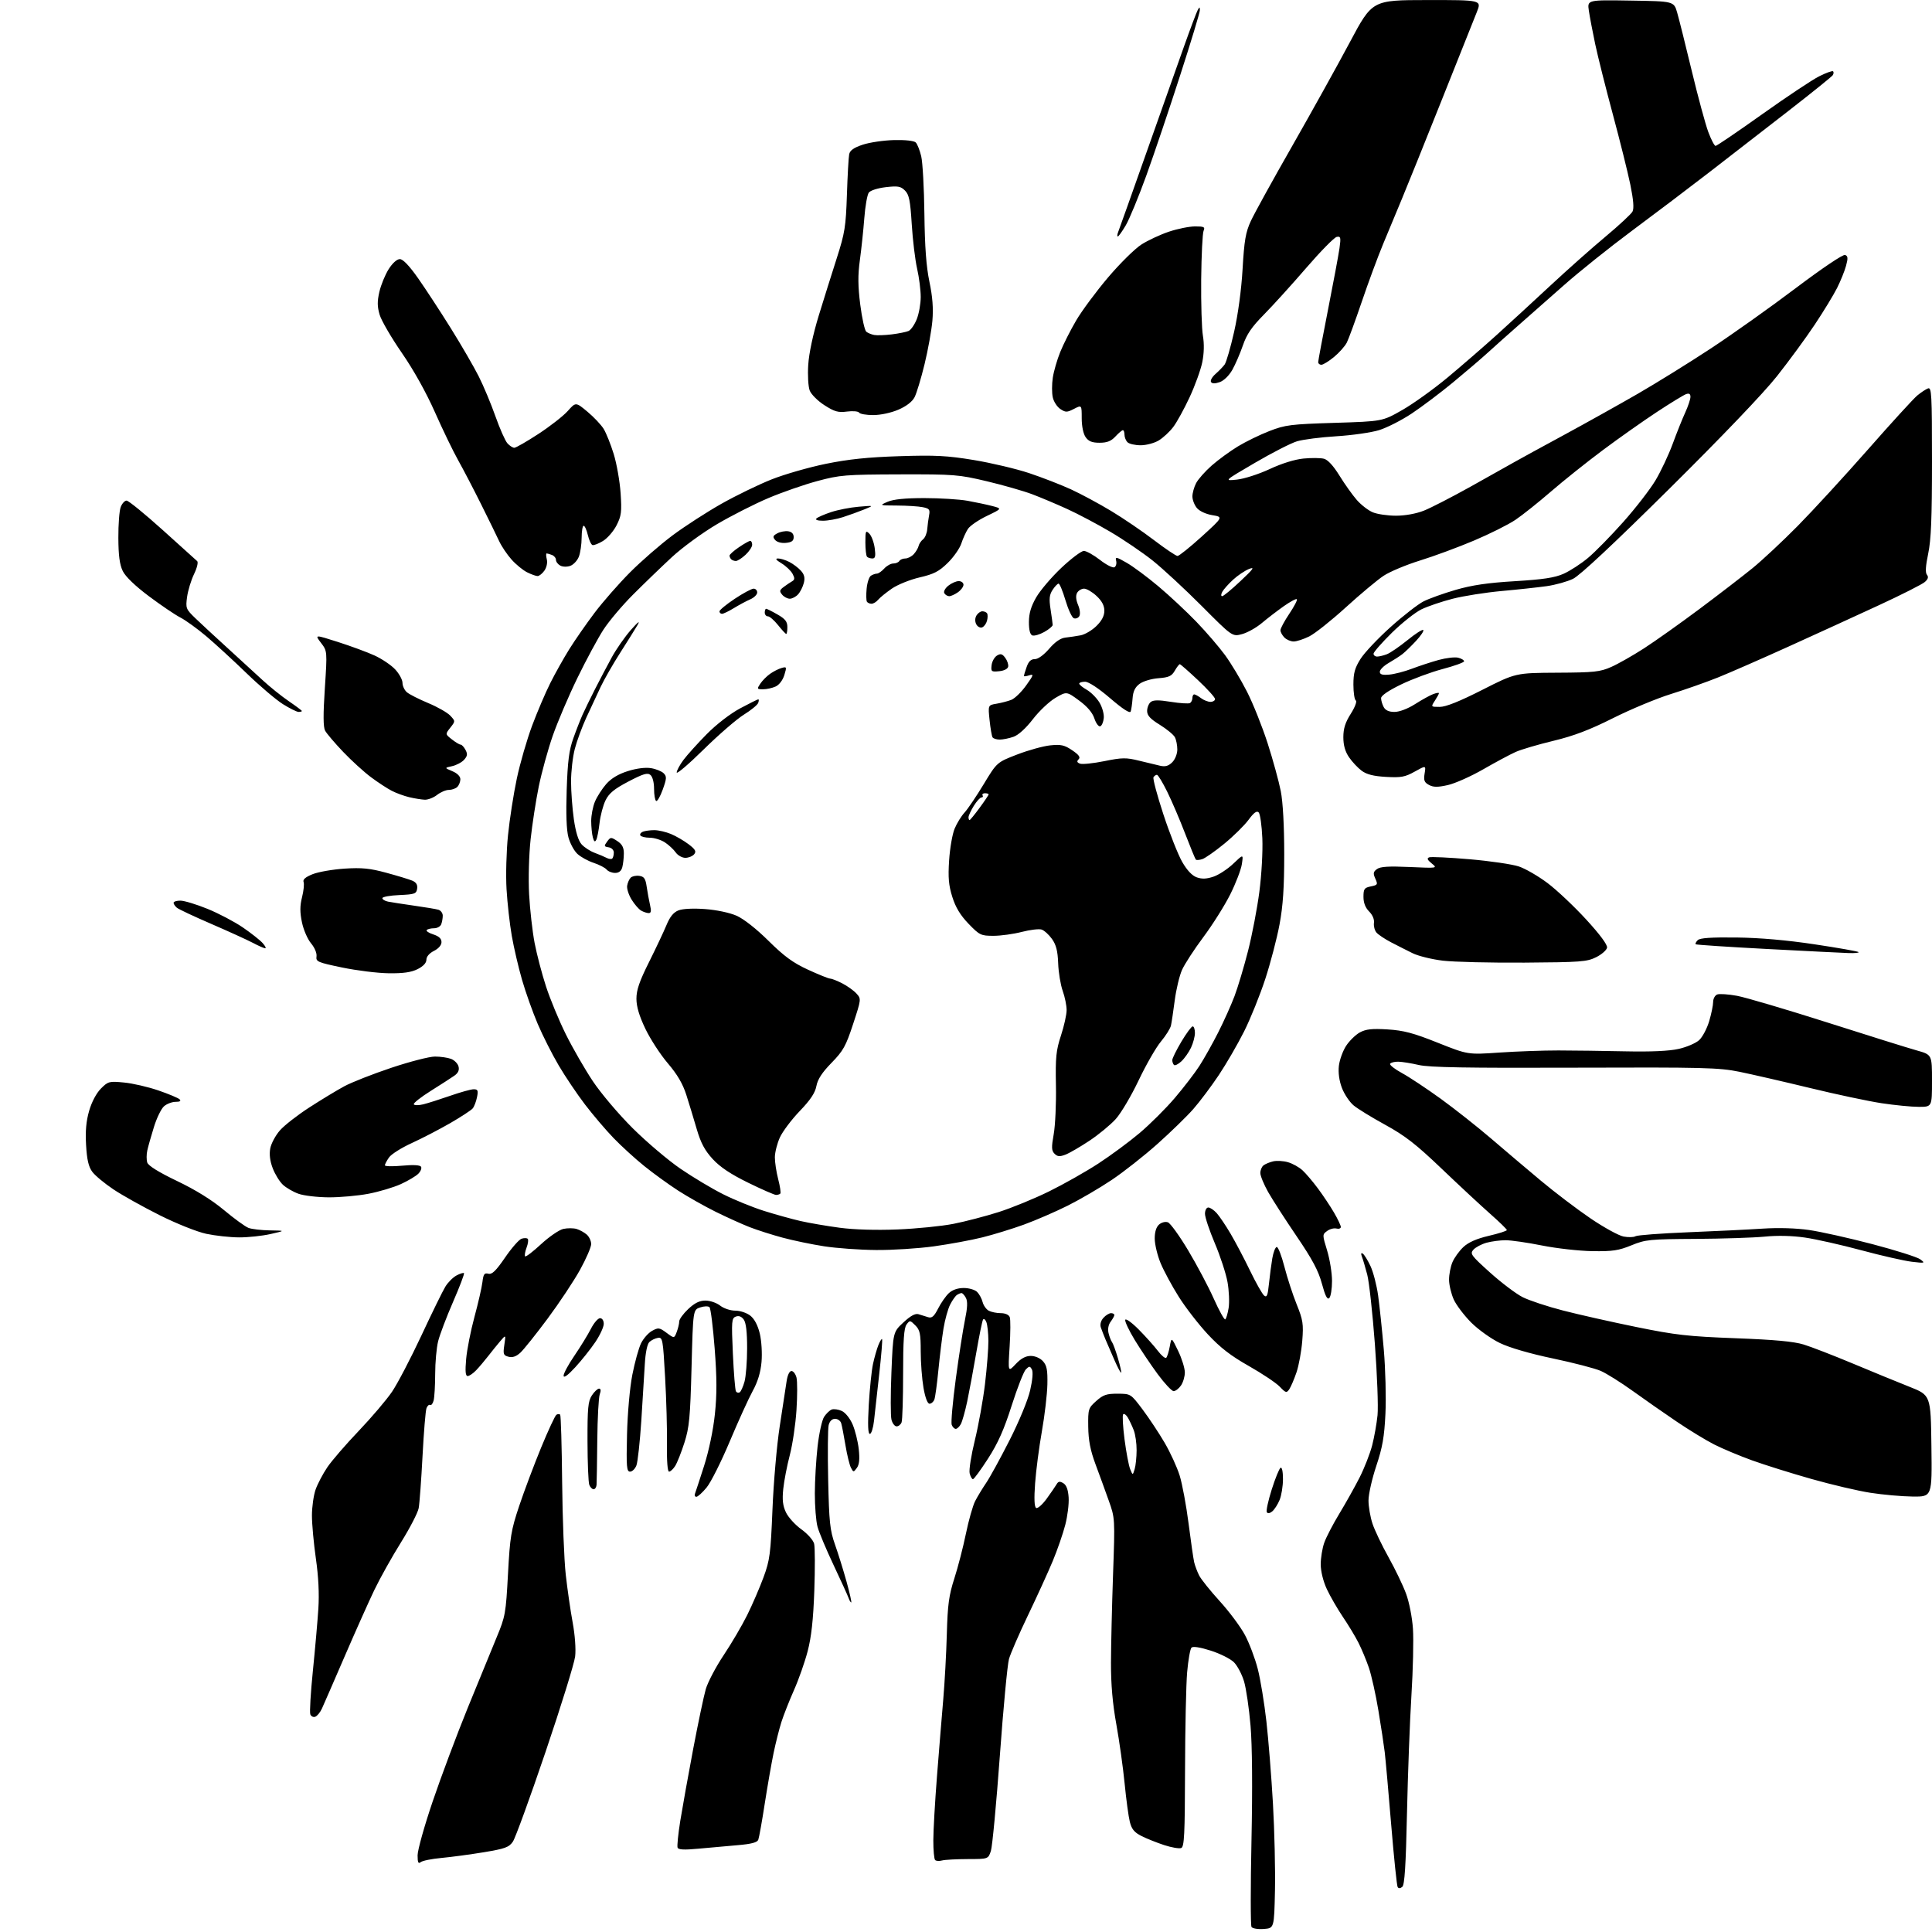 <?xml version="1.0" encoding="UTF-8" standalone="no"?>
<svg 
  version="1.1" 
  xmlns="http://www.w3.org/2000/svg" 
  xmlns:xlink="http://www.w3.org/1999/xlink" 
  xmlns:svg="http://www.w3.org/2000/svg"
  xmlns:rdf="http://www.w3.org/1999/02/22-rdf-syntax-ns#"
  xmlns:cc="http://creativecommons.org/ns#"
  xmlns:dc="http://purl.org/dc/elements/1.1/"
  viewBox="0 0 768 768"
  width="768"
  height="768"
>
<style>svg {background-color: white; }</style>"
<path stroke="none" fill="black" fill-rule="evenodd" d="M502.34,766.80C500.01,766.97 497.88,766.61 497.49,765.98C497.10,765.36 497.10,749.92 497.48,731.67C497.92,710.69 497.78,693.91 497.11,686.00C496.53,679.12 495.37,671.20 494.53,668.39C493.69,665.58 491.89,662.16 490.52,660.79C489.15,659.42 485.01,657.34 481.31,656.16C477.05,654.80 474.24,654.36 473.63,654.97C473.11,655.49 472.34,659.87 471.91,664.71C471.49,669.54 471.11,687.13 471.07,703.78C471.01,729.39 470.77,734.15 469.54,734.62C468.73,734.93 465.70,734.41 462.79,733.46C459.88,732.50 455.83,730.89 453.79,729.86C450.93,728.43 449.86,727.13 449.13,724.25C448.61,722.19 447.68,715.33 447.06,709.00C446.44,702.67 444.96,692.10 443.77,685.50C442.27,677.21 441.61,669.63 441.63,661.00C441.65,654.12 442.02,638.38 442.45,626.00C443.24,603.59 443.23,603.47 440.74,596.50C439.37,592.65 437.00,586.12 435.46,582.00C433.42,576.49 432.66,572.56 432.59,567.17C432.50,560.11 432.62,559.74 435.77,556.92C438.51,554.47 439.87,554.00 444.27,554.02C449.50,554.05 449.50,554.05 454.18,560.27C456.75,563.70 460.70,569.65 462.95,573.50C465.21,577.35 467.90,583.23 468.94,586.57C469.97,589.90 471.56,598.45 472.47,605.57C473.38,612.68 474.38,619.62 474.70,621.00C475.02,622.38 475.91,624.75 476.68,626.27C477.44,627.79 481.15,632.41 484.91,636.54C488.66,640.66 493.16,646.70 494.89,649.95C496.63,653.21 498.92,659.27 499.98,663.43C501.05,667.59 502.59,676.96 503.41,684.25C504.23,691.54 505.41,706.27 506.02,717.00C506.63,727.73 506.99,743.25 506.82,751.50C506.50,766.50 506.50,766.50 502.34,766.80zM557.43,750.05C556.65,750.70 555.96,750.74 555.59,750.14C555.26,749.62 554.11,738.46 553.02,725.35C551.94,712.23 550.78,699.25 550.45,696.50C550.12,693.75 548.99,686.29 547.93,679.92C546.88,673.56 545.16,665.89 544.13,662.88C543.09,659.87 541.23,655.40 539.98,652.95C538.74,650.50 535.95,645.89 533.79,642.71C531.64,639.52 528.78,634.57 527.44,631.71C525.99,628.58 525.02,624.65 525.01,621.88C525.00,619.33 525.63,615.46 526.41,613.26C527.18,611.06 529.90,605.84 532.44,601.65C534.98,597.47 538.60,590.99 540.49,587.27C542.37,583.55 544.60,577.84 545.45,574.58C546.29,571.32 547.25,565.92 547.59,562.58C547.92,559.24 547.45,546.46 546.53,534.20C545.61,521.93 544.25,509.55 543.50,506.70C542.75,503.84 541.81,500.64 541.40,499.59C540.92,498.34 541.03,497.90 541.71,498.32C542.29,498.68 543.67,500.90 544.78,503.26C545.89,505.61 547.26,510.90 547.83,515.02C548.40,519.13 549.41,528.80 550.08,536.50C550.74,544.20 551.04,555.67 550.73,562.00C550.29,571.19 549.56,575.36 547.09,582.75C545.39,587.84 544.00,594.01 544.00,596.47C544.00,598.92 544.72,603.08 545.60,605.72C546.48,608.35 549.34,614.33 551.95,619.00C554.56,623.67 557.70,630.18 558.91,633.46C560.17,636.83 561.36,642.91 561.67,647.46C561.97,651.88 561.70,663.83 561.06,674.00C560.43,684.17 559.64,705.22 559.30,720.76C558.85,741.58 558.36,749.29 557.43,750.05zM167.25,740.22C166.29,741.01 166.00,740.38 166.00,737.51C166.00,735.45 168.70,725.80 172.01,716.06C175.31,706.33 181.57,689.62 185.92,678.93C190.28,668.24 195.46,655.60 197.44,650.83C200.87,642.59 201.09,641.35 201.93,625.74C202.73,610.85 203.15,608.31 206.39,598.62C208.36,592.74 212.28,582.31 215.10,575.45C217.92,568.59 220.66,562.71 221.18,562.39C221.70,562.06 222.37,562.04 222.67,562.34C222.96,562.63 223.32,574.71 223.46,589.19C223.60,603.66 224.25,620.23 224.90,626.00C225.55,631.77 226.78,640.33 227.65,645.00C228.56,649.92 228.97,655.59 228.63,658.45C228.31,661.18 223.01,678.28 216.85,696.45C210.69,714.63 204.85,730.67 203.87,732.09C202.33,734.33 200.77,734.90 192.30,736.30C186.91,737.19 179.35,738.20 175.50,738.56C171.65,738.91 167.94,739.66 167.25,740.22zM374.47,739.57C373.36,739.87 372.12,739.79 371.72,739.39C371.33,738.99 371.00,735.48 371.01,731.58C371.01,727.69 371.67,716.17 372.47,706.00C373.27,695.83 374.39,682.10 374.96,675.50C375.53,668.90 376.17,657.20 376.38,649.50C376.70,637.86 377.21,634.14 379.37,627.44C380.80,623.01 382.87,615.01 383.96,609.68C385.06,604.35 386.71,598.52 387.62,596.74C388.53,594.96 390.51,591.70 392.00,589.50C393.50,587.30 397.69,579.65 401.32,572.50C405.09,565.08 408.60,556.59 409.49,552.71C410.45,548.57 410.72,545.32 410.19,544.38C409.41,542.98 409.17,542.98 407.78,544.36C406.94,545.21 404.41,551.67 402.16,558.72C399.13,568.25 396.72,573.67 392.79,579.77C389.88,584.29 387.17,587.99 386.77,588.00C386.37,588.00 385.77,586.95 385.45,585.66C385.13,584.38 386.06,578.46 387.52,572.51C388.98,566.56 390.80,556.47 391.56,550.09C392.32,543.72 392.92,536.02 392.90,533.00C392.88,529.98 392.52,526.63 392.10,525.57C391.69,524.50 391.09,524.05 390.77,524.57C390.45,525.08 389.24,531.03 388.07,537.79C386.91,544.55 385.29,553.25 384.48,557.11C383.66,560.97 382.53,565.00 381.96,566.07C381.40,567.13 380.48,568.00 379.93,568.00C379.39,568.00 378.66,567.28 378.32,566.39C377.98,565.51 378.71,557.29 379.94,548.14C381.17,538.99 382.81,528.43 383.59,524.68C384.59,519.83 384.70,517.31 383.96,515.93C383.40,514.87 382.61,514.01 382.21,514.02C381.82,514.02 381.00,514.36 380.39,514.77C379.78,515.17 378.57,516.89 377.70,518.59C376.83,520.29 375.64,524.56 375.06,528.09C374.48,531.62 373.57,539.04 373.03,544.60C372.49,550.15 371.77,555.44 371.42,556.35C371.07,557.26 370.21,558.00 369.50,558.00C368.69,558.00 367.79,555.60 367.10,551.67C366.50,548.19 366.00,541.66 366.00,537.17C366.00,530.14 365.70,528.70 363.85,526.85C361.77,524.77 361.65,524.76 360.35,526.54C359.34,527.92 359.00,532.82 359.00,546.11C359.00,555.86 358.73,564.55 358.39,565.42C358.06,566.29 357.17,567.00 356.41,567.00C355.66,567.00 354.74,565.80 354.37,564.34C354.00,562.87 353.99,554.43 354.35,545.59C355.01,529.50 355.01,529.50 359.14,525.67C361.98,523.03 363.85,522.02 365.13,522.42C366.16,522.74 367.87,523.27 368.93,523.60C370.44,524.07 371.30,523.32 372.93,520.14C374.07,517.90 375.99,515.16 377.19,514.04C378.58,512.74 380.74,512.00 383.12,512.00C385.18,512.00 387.56,512.70 388.43,513.57C389.29,514.43 390.27,516.25 390.61,517.60C390.95,518.95 392.05,520.49 393.05,521.03C394.05,521.56 396.20,522.00 397.83,522.00C399.60,522.00 401.03,522.63 401.39,523.58C401.73,524.45 401.70,529.74 401.34,535.33C400.69,545.50 400.69,545.50 403.75,542.25C405.85,540.01 407.72,539.00 409.75,539.00C411.47,539.00 413.48,539.87 414.60,541.11C416.13,542.81 416.47,544.59 416.35,550.36C416.26,554.29 415.28,562.67 414.16,569.00C413.04,575.33 411.83,584.61 411.47,589.63C411.03,595.69 411.16,598.98 411.87,599.42C412.45,599.78 414.33,598.15 416.05,595.79C417.76,593.43 419.55,590.83 420.03,590.00C420.70,588.84 421.30,588.75 422.70,589.60C423.92,590.35 424.60,592.18 424.80,595.26C424.97,597.77 424.37,602.67 423.46,606.16C422.56,609.65 420.33,616.10 418.50,620.50C416.67,624.90 412.25,634.58 408.69,642.00C405.12,649.42 401.70,657.30 401.08,659.50C400.46,661.70 398.83,679.02 397.45,698.00C396.07,716.98 394.47,733.96 393.90,735.75C392.84,739.00 392.84,739.00 384.67,739.01C380.18,739.02 375.59,739.27 374.47,739.57zM277.65,734.88C271.97,735.42 269.67,735.31 269.35,734.46C269.10,733.82 269.59,729.00 270.43,723.75C271.28,718.51 273.57,705.73 275.53,695.36C277.50,684.99 279.76,674.23 280.56,671.45C281.37,668.68 284.57,662.60 287.67,657.95C290.78,653.30 294.99,646.12 297.03,642.00C299.07,637.88 301.99,631.12 303.51,627.00C306.02,620.19 306.34,617.71 307.07,600.00C307.50,589.27 308.80,574.42 309.95,567.00C311.10,559.58 312.32,551.59 312.66,549.25C313.03,546.66 313.80,545.00 314.62,545.00C315.36,545.00 316.26,546.18 316.62,547.62C316.98,549.07 316.98,554.88 316.61,560.53C316.25,566.19 315.05,574.24 313.96,578.42C312.86,582.60 311.69,588.64 311.36,591.84C310.90,596.21 311.17,598.55 312.43,601.20C313.35,603.14 316.10,606.17 318.55,607.93C321.02,609.70 323.28,612.25 323.63,613.67C323.98,615.08 324.01,623.49 323.70,632.36C323.29,643.89 322.53,650.75 321.06,656.37C319.93,660.70 317.48,667.68 315.61,671.87C313.75,676.07 311.51,681.75 310.63,684.50C309.76,687.25 308.36,692.79 307.52,696.81C306.69,700.83 305.10,709.90 304.00,716.97C302.91,724.04 301.75,730.50 301.43,731.33C301.01,732.41 298.67,733.03 293.17,733.49C288.95,733.84 281.97,734.47 277.65,734.88zM125.33,682.43C124.56,682.72 123.67,682.29 123.35,681.47C123.03,680.64 123.49,672.89 124.37,664.23C125.25,655.58 126.23,644.45 126.55,639.50C126.94,633.59 126.60,626.75 125.57,619.58C124.71,613.57 124.00,605.86 124.00,602.45C124.00,599.04 124.66,594.39 125.46,592.11C126.26,589.84 128.37,585.85 130.13,583.24C131.90,580.63 137.52,574.13 142.61,568.80C147.70,563.46 153.65,556.46 155.84,553.24C158.02,550.02 163.26,539.99 167.49,530.95C171.71,521.90 176.01,513.12 177.05,511.44C178.08,509.75 180.07,507.76 181.46,507.02C182.86,506.27 184.20,505.86 184.44,506.10C184.68,506.35 182.73,511.48 180.10,517.52C177.47,523.56 174.80,530.61 174.16,533.19C173.52,535.77 172.99,541.62 172.99,546.19C172.98,550.76 172.70,555.51 172.37,556.74C172.04,557.97 171.42,558.76 170.99,558.49C170.56,558.23 169.91,558.80 169.54,559.76C169.16,560.72 168.46,569.30 167.96,578.84C167.46,588.38 166.78,597.68 166.43,599.52C166.09,601.35 162.90,607.50 159.36,613.18C155.81,618.85 151.08,627.33 148.83,632.00C146.59,636.67 141.25,648.60 136.98,658.50C132.70,668.40 128.65,677.71 127.97,679.19C127.29,680.68 126.10,682.13 125.33,682.43zM338.37,637.00C338.13,637.00 337.67,636.21 337.33,635.25C337.00,634.29 334.33,628.42 331.39,622.20C328.45,615.99 325.56,609.09 324.97,606.88C324.37,604.67 323.90,598.70 323.91,593.63C323.92,588.56 324.42,580.16 325.00,574.97C325.59,569.79 326.76,564.49 327.59,563.22C328.43,561.94 329.79,560.63 330.62,560.31C331.45,560.00 333.25,560.25 334.62,560.87C336.06,561.53 337.89,563.82 338.94,566.26C339.94,568.59 341.03,573.01 341.37,576.08C341.80,580.01 341.58,582.20 340.62,583.51C339.30,585.31 339.23,585.30 338.26,583.43C337.70,582.37 336.72,578.35 336.08,574.50C335.44,570.65 334.68,566.71 334.39,565.75C334.10,564.79 333.00,564.00 331.95,564.00C330.75,564.00 329.81,564.92 329.41,566.49C329.07,567.86 328.98,577.65 329.21,588.24C329.58,605.10 329.92,608.31 331.93,614.00C333.20,617.58 335.26,624.21 336.52,628.75C337.78,633.29 338.61,637.00 338.37,637.00zM505.74,600.80C504.79,601.59 503.94,601.72 503.58,601.13C503.25,600.60 504.12,596.54 505.52,592.12C506.92,587.70 508.50,583.81 509.03,583.48C509.61,583.12 510.00,584.94 510.00,587.97C510.00,590.77 509.39,594.51 508.65,596.28C507.92,598.05 506.61,600.08 505.74,600.80zM276.82,595.00C276.25,595.00 276.00,594.44 276.27,593.75C276.53,593.06 278.17,588.07 279.90,582.66C281.78,576.77 283.50,568.56 284.17,562.21C285.01,554.24 284.99,547.74 284.09,536.05C283.44,527.50 282.51,520.11 282.04,519.64C281.55,519.15 279.93,519.19 278.34,519.72C275.50,520.66 275.50,520.66 274.90,543.58C274.38,563.50 274.00,567.42 272.06,573.50C270.83,577.35 269.18,581.51 268.39,582.75C267.60,583.99 266.51,585.00 265.96,585.00C265.36,585.00 265.03,580.80 265.13,574.25C265.22,568.34 264.89,556.30 264.39,547.50C263.54,532.30 263.40,531.52 261.50,531.83C260.40,532.01 258.88,532.76 258.12,533.49C257.29,534.30 256.58,537.73 256.33,542.16C256.11,546.20 255.48,556.37 254.93,564.77C254.38,573.17 253.51,581.16 252.99,582.52C252.47,583.88 251.34,585.00 250.47,585.00C249.10,585.00 248.94,583.16 249.25,570.25C249.46,561.77 250.35,551.67 251.36,546.50C252.33,541.55 253.88,535.93 254.81,534.01C255.74,532.10 257.71,529.86 259.20,529.04C261.69,527.66 262.13,527.72 264.96,529.81C268.02,532.08 268.02,532.08 269.01,529.47C269.55,528.04 270.00,526.16 270.00,525.30C270.00,524.44 271.61,522.22 273.57,520.37C276.14,517.95 278.07,517.00 280.44,517.00C282.25,517.00 284.87,517.90 286.27,519.00C287.70,520.12 290.33,521.00 292.27,521.00C294.21,521.00 296.84,521.88 298.26,522.99C299.90,524.28 301.23,526.81 302.03,530.11C302.71,532.97 303.02,537.94 302.72,541.37C302.36,545.54 301.23,549.26 299.18,553.00C297.53,556.02 293.42,565.05 290.06,573.06C286.69,581.07 282.57,589.28 280.89,591.31C279.22,593.34 277.39,595.00 276.82,595.00zM760.27,594.90C756.00,594.85 748.47,594.18 743.53,593.41C738.60,592.65 728.03,590.17 720.04,587.90C712.05,585.64 701.43,582.31 696.45,580.51C691.48,578.71 684.72,575.88 681.45,574.22C678.18,572.56 671.45,568.46 666.50,565.11C661.55,561.76 653.67,556.27 649.00,552.90C644.33,549.54 638.61,545.96 636.31,544.95C634.00,543.94 625.45,541.72 617.31,540.01C608.17,538.09 600.09,535.74 596.22,533.87C592.77,532.21 587.65,528.55 584.84,525.75C582.04,522.94 578.91,518.82 577.89,516.58C576.88,514.33 576.03,510.80 576.02,508.72C576.01,506.64 576.62,503.49 577.38,501.72C578.13,499.95 580.08,497.25 581.71,495.72C583.73,493.83 586.94,492.41 591.83,491.26C595.77,490.34 599.00,489.31 599.00,488.97C599.00,488.63 595.98,485.69 592.28,482.43C588.59,479.17 579.91,471.10 573.00,464.50C562.90,454.85 558.54,451.46 550.70,447.16C545.34,444.23 539.64,440.73 538.05,439.39C536.45,438.04 534.38,434.94 533.44,432.48C532.36,429.66 531.92,426.44 532.22,423.72C532.49,421.35 533.79,417.76 535.10,415.74C536.42,413.72 538.89,411.31 540.58,410.39C543.00,409.09 545.39,408.83 551.58,409.21C557.98,409.61 561.80,410.62 571.50,414.49C583.50,419.27 583.50,419.27 596.00,418.41C602.88,417.94 613.45,417.56 619.50,417.57C625.55,417.58 637.48,417.74 646.00,417.92C656.23,418.14 663.47,417.82 667.28,416.96C670.46,416.25 674.14,414.67 675.46,413.45C676.78,412.23 678.56,408.85 679.43,405.93C680.29,403.02 681.00,399.58 681.00,398.29C681.00,396.99 681.73,395.66 682.62,395.32C683.50,394.98 687.05,395.22 690.50,395.85C693.94,396.49 710.06,401.25 726.32,406.43C742.57,411.62 758.60,416.63 761.94,417.56C768.00,419.26 768.00,419.26 768.00,429.63C768.00,440.00 768.00,440.00 762.75,439.99C759.86,439.99 753.23,439.34 748.00,438.55C742.77,437.76 729.95,435.04 719.50,432.50C709.05,429.97 696.45,427.07 691.50,426.06C683.32,424.39 677.36,424.24 626.00,424.42C583.08,424.58 568.18,424.32 564.00,423.35C560.98,422.65 557.29,422.06 555.81,422.04C554.33,422.02 552.88,422.39 552.59,422.86C552.30,423.33 554.41,424.99 557.28,426.55C560.15,428.11 567.11,432.72 572.75,436.80C578.38,440.89 587.38,447.99 592.75,452.60C598.11,457.20 607.00,464.74 612.50,469.33C618.00,473.93 626.86,480.66 632.20,484.29C637.53,487.92 643.47,491.18 645.38,491.54C647.30,491.90 649.44,491.85 650.13,491.42C650.83,490.99 660.19,490.29 670.95,489.85C681.70,489.42 695.07,488.77 700.65,488.40C706.94,487.99 713.98,488.20 719.15,488.95C723.74,489.61 735.07,492.14 744.32,494.57C753.57,497.00 762.12,499.71 763.32,500.59C765.39,502.13 765.23,502.18 760.00,501.57C756.98,501.21 747.98,499.17 740.00,497.02C732.02,494.87 721.90,492.59 717.50,491.95C712.42,491.21 706.58,491.07 701.50,491.58C697.10,492.01 684.73,492.41 674.00,492.48C655.72,492.58 654.12,492.74 648.50,495.04C643.44,497.11 641.01,497.48 633.00,497.35C627.77,497.27 618.77,496.26 613.00,495.11C607.23,493.95 600.70,493.01 598.50,493.01C596.30,493.01 592.88,493.46 590.90,494.01C588.92,494.56 586.59,495.80 585.72,496.76C584.26,498.38 584.72,499.02 592.32,505.86C596.82,509.91 602.64,514.30 605.25,515.63C607.87,516.95 615.10,519.35 621.32,520.95C627.54,522.56 640.66,525.51 650.48,527.51C666.12,530.70 671.01,531.25 689.92,531.97C705.37,532.55 713.06,533.26 717.00,534.47C720.02,535.40 728.80,538.80 736.50,542.02C744.20,545.25 754.33,549.40 759.00,551.25C767.50,554.61 767.50,554.61 767.77,574.81C768.04,595.00 768.04,595.00 760.27,594.90zM235.97,592.00C235.40,592.00 234.63,591.21 234.25,590.25C233.88,589.29 233.56,581.51 233.54,572.96C233.51,559.74 233.76,557.02 235.27,554.71C236.25,553.22 237.54,552.00 238.14,552.00C238.85,552.00 238.95,552.79 238.41,554.25C237.96,555.49 237.52,563.70 237.43,572.50C237.35,581.30 237.21,589.29 237.14,590.25C237.06,591.21 236.54,592.00 235.97,592.00zM451.04,584.00C451.46,582.62 451.81,579.25 451.82,576.50C451.84,573.75 451.32,570.15 450.67,568.50C450.03,566.85 448.97,564.60 448.33,563.51C447.68,562.41 446.85,561.82 446.48,562.19C446.11,562.55 446.36,567.05 447.02,572.17C447.69,577.29 448.69,582.61 449.26,583.99C450.28,586.50 450.28,586.50 451.04,584.00zM345.78,570.00C345.03,570.00 344.90,566.46 345.35,558.45C345.72,552.09 346.47,544.78 347.03,542.20C347.59,539.61 348.55,536.25 349.16,534.72C349.77,533.19 350.44,532.10 350.64,532.31C350.85,532.51 350.34,538.72 349.52,546.09C348.70,553.47 347.76,561.86 347.44,564.75C347.12,567.64 346.37,570.00 345.78,570.00zM294.03,553.48C294.52,553.18 295.39,551.26 295.96,549.21C296.52,547.17 296.99,541.20 296.99,535.94C297.00,529.47 296.56,525.78 295.64,524.53C294.75,523.31 293.68,522.91 292.49,523.37C290.83,524.00 290.74,525.16 291.33,538.10C291.68,545.82 292.23,552.57 292.55,553.09C292.88,553.61 293.54,553.78 294.03,553.48zM512.52,552.23C511.43,553.82 511.13,553.74 508.71,551.22C507.26,549.71 501.74,546.02 496.43,543.01C489.27,538.96 485.06,535.71 480.14,530.42C476.49,526.50 471.28,519.79 468.58,515.49C465.87,511.20 462.62,505.17 461.35,502.10C460.08,499.02 459.04,494.66 459.02,492.40C459.01,489.73 459.61,487.78 460.75,486.77C461.75,485.90 463.26,485.52 464.26,485.89C465.23,486.24 468.85,491.25 472.30,497.02C475.75,502.78 480.33,511.41 482.47,516.20C484.61,520.98 486.67,524.70 487.05,524.47C487.43,524.23 488.03,522.19 488.40,519.93C488.76,517.66 488.56,513.04 487.96,509.66C487.35,506.27 485.09,499.34 482.93,494.26C480.77,489.18 479.00,483.89 479.00,482.51C479.00,481.09 479.58,480.00 480.33,480.00C481.05,480.00 482.56,481.01 483.67,482.25C484.78,483.49 487.28,487.20 489.22,490.50C491.16,493.80 494.64,500.41 496.95,505.19C499.26,509.97 501.76,514.38 502.50,515.00C503.59,515.90 503.95,515.02 504.43,510.31C504.76,507.11 505.36,502.56 505.76,500.19C506.17,497.82 506.95,495.80 507.50,495.69C508.05,495.59 509.43,499.10 510.56,503.50C511.69,507.90 513.89,514.65 515.44,518.49C517.96,524.74 518.20,526.29 517.67,532.99C517.34,537.12 516.32,542.75 515.39,545.50C514.45,548.25 513.16,551.28 512.52,552.23zM466.54,553.00C465.80,553.00 462.95,549.96 460.21,546.25C457.48,542.54 453.36,536.42 451.07,532.65C448.78,528.88 447.08,525.28 447.30,524.65C447.53,524.02 449.94,525.75 452.66,528.50C455.38,531.25 458.80,535.06 460.25,536.97C461.70,538.88 463.21,540.12 463.60,539.73C463.99,539.34 464.62,537.33 465.00,535.26C465.68,531.50 465.68,531.50 468.33,537.00C469.79,540.02 470.98,543.86 470.99,545.53C471.00,547.19 470.30,549.56 469.44,550.78C468.59,552.00 467.28,553.00 466.54,553.00zM228.68,543.50C225.73,546.71 224.07,547.91 224.04,546.87C224.02,545.97 225.96,542.37 228.36,538.87C230.75,535.36 233.68,530.59 234.88,528.25C236.07,525.91 237.71,524.00 238.52,524.00C239.39,524.00 240.00,524.93 240.00,526.26C240.00,527.51 238.49,530.77 236.64,533.51C234.79,536.26 231.21,540.75 228.68,543.50zM185.90,547.00C185.04,547.00 184.87,545.13 185.30,540.25C185.62,536.54 187.11,529.00 188.60,523.50C190.09,518.00 191.52,511.77 191.77,509.66C192.15,506.49 192.55,505.91 194.12,506.32C195.58,506.70 197.11,505.23 200.76,499.91C203.37,496.10 206.32,492.73 207.33,492.41C208.33,492.08 209.43,492.10 209.78,492.45C210.13,492.79 209.92,494.38 209.31,495.98C208.71,497.58 208.46,499.12 208.75,499.42C209.04,499.71 211.90,497.53 215.10,494.56C218.31,491.60 222.28,488.88 223.94,488.51C225.60,488.15 227.98,488.16 229.23,488.54C230.48,488.92 232.29,489.93 233.25,490.77C234.21,491.62 235.00,493.31 235.00,494.53C235.00,495.76 233.00,500.38 230.55,504.81C228.10,509.23 222.31,517.95 217.68,524.18C213.05,530.40 208.18,536.50 206.86,537.71C205.20,539.24 203.73,539.74 202.16,539.33C200.10,538.79 199.93,538.31 200.48,534.62C201.10,530.50 201.10,530.50 198.80,533.20C197.53,534.69 195.38,537.36 194.00,539.14C192.62,540.92 190.51,543.41 189.30,544.68C188.08,545.96 186.56,547.00 185.90,547.00zM445.67,545.66C445.49,545.84 444.31,543.63 443.04,540.74C441.77,537.86 440.17,534.15 439.47,532.50C438.78,530.85 437.93,528.65 437.58,527.61C437.21,526.47 437.63,524.97 438.63,523.86C439.55,522.83 440.92,522.00 441.65,522.00C442.39,522.00 442.99,522.34 442.97,522.75C442.95,523.16 442.29,524.36 441.49,525.41C440.61,526.58 440.28,528.33 440.66,529.91C441.00,531.34 441.62,532.95 442.04,533.50C442.45,534.05 443.52,536.94 444.39,539.92C445.27,542.90 445.85,545.49 445.67,545.66zM528.41,515.99C527.62,516.78 526.81,515.19 525.48,510.29C524.09,505.13 521.67,500.60 515.44,491.44C510.92,484.80 505.83,476.89 504.11,473.86C502.40,470.82 501.00,467.42 501.00,466.29C501.00,465.17 501.56,463.80 502.25,463.26C502.94,462.72 504.66,462.00 506.08,461.66C507.51,461.32 510.17,461.47 511.99,462.00C513.82,462.52 516.43,463.98 517.78,465.23C519.14,466.48 521.91,469.75 523.95,472.50C525.99,475.25 528.86,479.56 530.33,482.09C531.80,484.61 533.00,487.16 533.00,487.74C533.00,488.33 532.21,488.61 531.25,488.36C530.29,488.11 528.62,488.55 527.56,489.33C525.63,490.74 525.63,490.82 527.56,497.13C528.62,500.63 529.50,506.06 529.50,509.20C529.50,512.34 529.01,515.39 528.41,515.99zM348.22,496.90C341.77,496.85 332.49,496.18 327.60,495.42C322.70,494.66 315.28,493.12 311.10,491.99C306.92,490.87 301.02,488.98 298.00,487.81C294.98,486.63 288.90,483.88 284.50,481.71C280.10,479.53 273.40,475.75 269.60,473.30C265.81,470.85 259.73,466.45 256.10,463.52C252.47,460.60 246.96,455.57 243.86,452.35C240.76,449.13 235.66,443.14 232.52,439.02C229.38,434.91 224.69,427.94 222.09,423.52C219.49,419.11 215.73,411.68 213.74,407.00C211.75,402.32 208.95,394.46 207.52,389.51C206.09,384.57 204.26,376.70 203.44,372.01C202.62,367.33 201.69,359.00 201.36,353.50C201.03,348.00 201.29,338.33 201.94,332.01C202.58,325.69 204.15,315.56 205.44,309.51C206.72,303.45 209.46,294.00 211.51,288.50C213.57,283.00 216.82,275.36 218.75,271.53C220.67,267.70 224.08,261.62 226.32,258.03C228.56,254.44 233.09,247.93 236.38,243.57C239.67,239.22 245.99,232.00 250.43,227.54C254.87,223.08 262.49,216.45 267.37,212.81C272.24,209.18 281.02,203.51 286.87,200.21C292.71,196.92 301.68,192.57 306.78,190.55C311.89,188.53 321.56,185.75 328.28,184.38C337.23,182.55 345.05,181.74 357.50,181.34C371.80,180.88 376.50,181.12 387.12,182.87C394.06,184.02 403.96,186.36 409.12,188.08C414.28,189.80 421.77,192.71 425.76,194.54C429.76,196.38 436.96,200.26 441.76,203.16C446.57,206.06 454.21,211.26 458.74,214.72C463.27,218.17 467.48,221.00 468.09,221.00C468.71,221.00 473.04,217.52 477.74,213.26C486.26,205.51 486.26,205.51 481.88,204.78C479.30,204.35 476.78,203.16 475.75,201.91C474.79,200.74 474.00,198.68 474.00,197.34C474.00,196.00 474.66,193.62 475.47,192.06C476.27,190.51 479.06,187.36 481.66,185.07C484.25,182.79 488.94,179.36 492.07,177.46C495.20,175.56 500.85,172.80 504.63,171.34C510.92,168.90 513.09,168.63 530.51,168.09C549.52,167.50 549.52,167.50 557.41,163.00C561.74,160.53 569.84,154.72 575.40,150.10C580.95,145.48 589.77,137.83 595.00,133.11C600.23,128.38 609.90,119.49 616.50,113.34C623.10,107.20 632.88,98.51 638.24,94.04C643.60,89.56 648.41,85.09 648.94,84.11C649.60,82.88 649.33,79.48 648.08,73.38C647.07,68.46 643.94,55.91 641.13,45.47C638.32,35.04 635.16,22.45 634.11,17.50C633.07,12.55 631.93,6.58 631.59,4.23C630.97,-0.05 630.97,-0.05 648.19,0.23C665.40,0.50 665.40,0.50 666.70,5.00C667.42,7.48 670.04,17.94 672.52,28.26C675.00,38.58 677.96,49.49 679.09,52.51C680.22,55.53 681.52,58.00 681.97,58.00C682.43,58.00 690.75,52.34 700.46,45.43C710.17,38.52 720.37,31.72 723.13,30.34C725.89,28.95 728.39,28.05 728.68,28.34C728.96,28.63 728.92,29.31 728.58,29.86C728.25,30.41 720.25,36.85 710.82,44.18C701.39,51.51 687.27,62.45 679.44,68.50C671.61,74.55 657.85,84.96 648.85,91.64C639.86,98.32 627.55,108.17 621.50,113.54C615.45,118.90 607.37,126.04 603.53,129.39C599.70,132.75 594.30,137.56 591.53,140.09C588.77,142.61 582.45,148.01 577.50,152.09C572.55,156.18 565.20,161.71 561.17,164.39C557.14,167.07 551.29,170.04 548.17,171.00C545.05,171.95 537.43,173.04 531.23,173.42C525.02,173.80 517.99,174.70 515.59,175.42C513.19,176.14 505.67,179.99 498.87,183.97C486.50,191.20 486.50,191.20 491.70,190.65C494.57,190.35 500.39,188.48 504.70,186.47C509.49,184.23 514.68,182.62 518.16,182.28C521.27,181.98 524.92,182.01 526.26,182.35C527.84,182.75 530.02,185.12 532.48,189.10C534.56,192.47 537.66,196.82 539.37,198.77C541.07,200.71 543.92,202.91 545.70,203.65C547.48,204.39 551.63,205.00 554.93,205.00C558.56,205.00 562.92,204.21 565.97,203.01C568.75,201.92 577.20,197.57 584.76,193.35C592.32,189.12 600.08,184.77 602.00,183.68C603.92,182.58 612.70,177.78 621.50,173.02C630.30,168.25 643.58,160.84 651.00,156.56C658.42,152.27 671.48,144.18 680.00,138.57C688.52,132.97 703.72,122.18 713.77,114.59C724.47,106.53 732.63,101.03 733.46,101.35C734.59,101.78 734.66,102.63 733.82,105.69C733.25,107.79 731.64,111.75 730.26,114.50C728.87,117.25 724.90,123.78 721.42,129.00C717.95,134.22 711.19,143.45 706.40,149.50C701.06,156.26 684.54,173.53 663.60,194.28C641.46,216.21 628.03,228.77 625.31,230.09C623.00,231.21 618.28,232.52 614.81,233.01C611.34,233.49 603.29,234.37 596.92,234.94C590.56,235.52 581.80,236.90 577.46,238.01C573.13,239.12 567.55,241.01 565.07,242.21C562.59,243.41 557.29,247.61 553.28,251.55C549.28,255.50 546.00,259.23 546.00,259.86C546.00,260.49 546.65,261.00 547.43,261.00C548.22,261.00 549.97,260.58 551.30,260.07C552.64,259.56 556.31,257.05 559.46,254.49C562.60,251.93 565.44,250.11 565.77,250.43C566.10,250.76 564.82,252.70 562.93,254.73C561.04,256.77 558.62,259.12 557.54,259.97C556.46,260.81 553.98,262.41 552.04,263.53C550.09,264.65 548.50,266.22 548.50,267.03C548.50,268.11 549.47,268.41 552.22,268.17C554.26,268.00 558.31,266.95 561.22,265.84C564.12,264.74 568.93,263.16 571.90,262.34C574.87,261.53 578.36,261.12 579.65,261.45C580.94,261.77 582.00,262.41 582.00,262.87C582.00,263.32 578.18,264.71 573.51,265.94C568.83,267.18 561.41,269.93 557.01,272.06C551.94,274.51 549.00,276.52 549.00,277.53C549.00,278.41 549.47,280.00 550.04,281.07C550.73,282.37 552.13,283.00 554.34,283.00C556.28,283.00 559.60,281.74 562.49,279.91C565.17,278.20 568.41,276.41 569.68,275.93C570.96,275.45 572.00,275.28 572.00,275.56C572.00,275.84 571.27,277.18 570.38,278.54C568.77,281.00 568.78,281.00 572.33,281.00C574.76,281.00 580.17,278.83 589.20,274.25C602.49,267.50 602.49,267.50 619.00,267.41C633.74,267.34 636.03,267.09 640.50,265.12C643.25,263.90 649.10,260.58 653.50,257.74C657.90,254.90 667.80,247.88 675.50,242.13C683.20,236.38 692.71,229.06 696.64,225.87C700.56,222.67 708.66,215.11 714.64,209.05C720.61,203.00 733.14,189.36 742.48,178.75C751.81,168.13 760.66,158.45 762.13,157.23C763.60,156.01 765.52,154.74 766.40,154.40C767.84,153.85 768.00,156.65 768.00,183.33C768.00,205.87 767.64,214.57 766.49,220.07C765.46,224.97 765.29,227.65 765.98,228.48C766.69,229.33 766.46,230.18 765.19,231.32C764.20,232.22 755.99,236.38 746.95,240.56C737.90,244.75 721.73,252.15 711.00,257.01C700.27,261.87 687.67,267.39 683.00,269.27C678.33,271.15 669.90,274.12 664.27,275.87C658.65,277.61 648.30,281.92 641.27,285.44C631.87,290.16 625.60,292.54 617.50,294.49C611.45,295.94 604.70,297.93 602.50,298.91C600.30,299.89 594.50,303.00 589.61,305.81C584.73,308.62 578.39,311.44 575.53,312.08C571.50,312.98 569.81,312.97 568.05,312.03C566.18,311.02 565.87,310.22 566.30,307.52C566.84,304.23 566.84,304.23 562.37,306.73C558.53,308.87 556.94,309.17 550.99,308.83C546.01,308.55 543.28,307.86 541.28,306.38C539.75,305.24 537.49,302.83 536.25,301.01C534.71,298.75 534.00,296.23 534.00,293.05C534.00,289.61 534.77,287.17 536.96,283.73C538.60,281.14 539.49,278.80 538.96,278.47C538.43,278.15 538.00,275.30 538.00,272.14C538.00,267.53 538.57,265.50 540.86,261.88C542.43,259.41 547.80,253.72 552.79,249.25C557.77,244.77 563.66,240.20 565.86,239.07C568.06,237.95 573.83,235.88 578.68,234.47C585.13,232.60 591.45,231.67 602.20,231.03C613.43,230.35 617.99,229.66 621.54,228.09C624.10,226.95 628.48,224.11 631.28,221.76C634.08,219.42 640.38,213.00 645.27,207.50C650.17,202.00 655.93,194.55 658.09,190.94C660.24,187.34 663.31,180.81 664.92,176.44C666.52,172.07 668.76,166.47 669.90,164.00C671.03,161.53 671.97,158.73 671.98,157.78C671.99,156.58 671.48,156.24 670.25,156.67C669.29,157.01 664.06,160.20 658.64,163.77C653.22,167.34 643.54,174.16 637.14,178.94C630.74,183.72 621.45,191.13 616.50,195.42C611.55,199.70 605.21,204.76 602.40,206.65C599.60,208.54 592.17,212.25 585.90,214.90C579.63,217.55 570.00,221.11 564.49,222.81C558.98,224.52 552.46,227.25 549.99,228.89C547.52,230.53 540.77,236.16 535.00,241.42C529.23,246.67 522.67,251.88 520.43,252.99C518.20,254.09 515.42,255.00 514.26,255.00C513.09,255.00 511.44,254.29 510.57,253.43C509.71,252.56 509.00,251.26 509.00,250.53C509.00,249.80 510.59,246.84 512.53,243.96C514.47,241.08 515.82,238.48 515.52,238.19C515.23,237.90 512.86,239.18 510.25,241.02C507.64,242.87 503.72,245.88 501.55,247.71C499.38,249.53 495.87,251.50 493.74,252.07C489.87,253.11 489.87,253.11 477.69,240.88C470.98,234.15 462.20,226.02 458.16,222.80C454.12,219.59 446.58,214.47 441.42,211.43C436.25,208.38 428.53,204.30 424.26,202.35C419.99,200.40 413.70,197.75 410.29,196.46C406.87,195.17 398.77,192.85 392.29,191.31C381.09,188.65 379.36,188.51 357.50,188.57C336.06,188.64 333.85,188.82 324.96,191.21C319.71,192.62 310.94,195.67 305.46,197.99C299.98,200.31 290.80,204.97 285.05,208.35C279.26,211.76 271.24,217.62 267.05,221.50C262.90,225.35 255.98,232.03 251.67,236.34C247.36,240.65 242.04,246.95 239.85,250.34C237.66,253.73 233.01,262.35 229.53,269.50C226.04,276.65 221.63,287.01 219.71,292.51C217.80,298.02 215.31,307.07 214.17,312.62C213.04,318.17 211.58,327.62 210.93,333.61C210.26,339.73 210.00,349.31 210.33,355.50C210.66,361.55 211.64,370.24 212.51,374.82C213.39,379.39 215.44,387.21 217.07,392.20C218.70,397.19 222.23,405.71 224.92,411.13C227.61,416.56 232.43,424.93 235.63,429.74C238.89,434.63 245.89,442.90 251.52,448.50C257.06,454.00 265.62,461.26 270.54,464.62C275.47,467.99 283.10,472.55 287.50,474.75C291.90,476.96 299.18,479.92 303.68,481.34C308.19,482.76 314.71,484.57 318.18,485.37C321.66,486.16 328.66,487.36 333.74,488.04C339.47,488.81 348.20,489.07 356.74,488.73C364.31,488.42 374.32,487.42 379.00,486.50C383.68,485.58 391.77,483.47 397.00,481.81C402.23,480.14 411.24,476.45 417.02,473.60C422.81,470.75 431.59,465.79 436.52,462.58C441.46,459.37 448.88,453.89 453.00,450.41C457.12,446.93 463.43,440.66 467.00,436.46C470.57,432.27 475.00,426.51 476.82,423.67C478.65,420.82 481.98,414.90 484.21,410.50C486.45,406.10 489.38,399.57 490.73,396.00C492.08,392.43 494.50,384.34 496.11,378.03C497.72,371.72 499.75,361.15 500.61,354.53C501.49,347.82 502.02,338.41 501.80,333.25C501.58,328.17 500.93,323.53 500.34,322.94C499.58,322.18 498.41,323.04 496.31,325.90C494.68,328.11 490.34,332.39 486.67,335.40C483.00,338.40 479.06,341.16 477.92,341.52C476.78,341.89 475.64,341.97 475.37,341.71C475.11,341.45 473.20,336.79 471.11,331.37C469.03,325.94 465.83,318.46 464.00,314.75C462.18,311.04 460.33,308.00 459.90,308.00C459.47,308.00 458.85,308.43 458.53,308.96C458.20,309.49 459.97,316.12 462.46,323.71C464.95,331.29 468.32,339.81 469.95,342.64C471.89,346.00 473.90,348.12 475.77,348.77C477.82,349.49 479.71,349.40 482.45,348.46C484.55,347.73 488.07,345.42 490.26,343.32C494.26,339.50 494.26,339.50 493.66,343.50C493.33,345.70 491.26,351.10 489.06,355.50C486.86,359.90 482.06,367.54 478.38,372.47C474.70,377.40 470.86,383.31 469.85,385.60C468.84,387.89 467.55,393.30 466.98,397.63C466.42,401.96 465.74,406.47 465.48,407.65C465.23,408.83 463.43,411.69 461.49,414.02C459.55,416.34 455.56,423.29 452.63,429.45C449.70,435.62 445.60,442.54 443.53,444.83C441.46,447.13 436.75,451.01 433.07,453.46C429.38,455.91 425.08,458.40 423.51,459.00C421.25,459.85 420.35,459.78 419.20,458.63C417.98,457.41 417.93,456.13 418.87,450.84C419.49,447.35 419.89,438.65 419.75,431.50C419.53,420.28 419.81,417.56 421.75,411.64C422.99,407.87 424.00,403.32 424.00,401.52C424.00,399.72 423.30,396.28 422.44,393.88C421.58,391.47 420.77,386.55 420.64,382.94C420.46,378.02 419.84,375.59 418.17,373.24C416.95,371.53 415.09,369.85 414.04,369.51C413.00,369.18 409.46,369.60 406.18,370.45C402.89,371.30 397.83,372.00 394.92,372.00C389.92,372.00 389.39,371.74 385.02,367.22C381.76,363.83 379.87,360.72 378.57,356.57C377.11,351.96 376.84,348.86 377.29,342.00C377.60,337.21 378.58,331.54 379.48,329.40C380.37,327.25 382.15,324.38 383.42,323.00C384.69,321.62 388.11,316.57 391.01,311.77C396.29,303.03 396.29,303.03 404.36,299.92C408.79,298.21 414.71,296.58 417.49,296.29C421.76,295.85 423.14,296.16 426.22,298.25C428.89,300.06 429.58,301.02 428.77,301.83C427.96,302.64 428.11,303.10 429.30,303.56C430.21,303.91 434.55,303.46 438.97,302.57C446.06,301.13 447.65,301.11 452.74,302.37C455.91,303.15 459.73,304.07 461.23,304.41C463.22,304.86 464.52,304.48 465.98,303.02C467.13,301.87 468.00,299.67 468.00,297.93C468.00,296.25 467.56,294.04 467.02,293.03C466.47,292.02 463.77,289.80 461.02,288.10C457.26,285.79 456.00,284.42 456.00,282.63C456.00,281.32 456.63,279.72 457.40,279.09C458.43,278.23 460.50,278.20 465.45,278.99C469.11,279.58 472.53,279.79 473.05,279.47C473.57,279.15 474.00,278.23 474.00,277.44C474.00,276.65 474.34,276.01 474.75,276.03C475.16,276.05 476.37,276.72 477.44,277.53C478.51,278.34 480.20,279.00 481.19,279.00C482.19,279.00 483.00,278.49 483.00,277.87C483.00,277.25 479.96,273.89 476.25,270.40C472.54,266.91 469.27,264.04 469.00,264.03C468.73,264.01 467.82,265.18 467.00,266.61C465.76,268.77 464.63,269.29 460.50,269.60C457.72,269.81 454.40,270.80 453.00,271.84C451.21,273.17 450.42,274.81 450.22,277.60C450.06,279.74 449.72,282.10 449.47,282.83C449.16,283.70 446.38,281.91 441.33,277.58C436.64,273.56 432.75,271.00 431.33,271.00C430.05,271.00 429.00,271.34 429.01,271.75C429.01,272.16 430.35,273.26 431.99,274.19C433.62,275.12 435.88,277.37 437.00,279.19C438.14,281.03 438.92,283.80 438.77,285.42C438.62,287.03 437.98,288.52 437.34,288.72C436.71,288.93 435.67,287.52 435.03,285.59C434.26,283.26 432.20,280.85 428.93,278.45C423.99,274.82 423.99,274.82 419.54,277.42C417.10,278.86 413.06,282.67 410.57,285.91C407.78,289.53 404.83,292.21 402.87,292.89C401.13,293.50 398.67,294.00 397.41,294.00C396.15,294.00 394.86,293.59 394.55,293.09C394.24,292.58 393.71,289.50 393.37,286.24C392.75,280.30 392.75,280.30 396.12,279.74C397.98,279.43 400.62,278.74 402.00,278.21C403.38,277.67 406.03,275.11 407.89,272.50C410.89,268.33 411.03,267.85 409.14,268.45C407.96,268.83 407.00,268.95 407.00,268.72C407.00,268.49 407.49,266.88 408.10,265.15C408.87,262.92 409.83,262.00 411.35,262.02C412.64,262.02 414.92,260.38 417.05,257.90C419.44,255.13 421.58,253.66 423.55,253.45C425.17,253.27 427.88,252.87 429.57,252.55C431.26,252.23 434.07,250.58 435.82,248.87C437.99,246.75 439.00,244.81 439.00,242.78C439.00,240.74 438.02,238.89 435.89,236.90C434.19,235.31 431.96,234.00 430.94,234.00C429.93,234.00 428.68,234.75 428.17,235.66C427.56,236.75 427.69,238.41 428.55,240.47C429.31,242.27 429.51,244.18 429.03,244.95C428.58,245.69 427.59,246.05 426.85,245.76C426.11,245.47 424.62,242.25 423.54,238.62C422.46,234.98 421.23,232.00 420.81,232.00C420.39,232.00 419.32,233.11 418.43,234.47C417.14,236.43 416.97,238.04 417.62,242.22C418.06,245.13 418.45,247.91 418.46,248.41C418.48,248.92 416.98,250.18 415.11,251.22C413.25,252.26 411.12,252.87 410.36,252.59C409.47,252.24 409.00,250.41 409.01,247.28C409.02,243.85 409.83,241.08 411.90,237.47C413.49,234.71 417.99,229.42 421.91,225.72C425.83,222.02 429.86,219.00 430.85,219.00C431.85,219.00 434.75,220.62 437.28,222.59C439.82,224.57 442.41,225.87 443.03,225.48C443.66,225.09 443.95,223.93 443.68,222.90C443.25,221.24 443.72,221.33 447.85,223.70C450.41,225.16 456.10,229.39 460.50,233.09C464.90,236.79 471.68,243.13 475.57,247.16C479.46,251.20 484.59,257.16 486.97,260.41C489.35,263.66 493.26,270.17 495.67,274.89C498.08,279.60 501.78,288.87 503.91,295.48C506.03,302.09 508.38,310.65 509.13,314.50C509.98,318.83 510.50,328.37 510.50,339.50C510.50,352.83 510.02,360.10 508.63,367.50C507.61,373.00 505.06,382.74 502.97,389.15C500.87,395.56 497.09,404.94 494.56,409.99C492.03,415.04 487.50,422.85 484.51,427.34C481.51,431.83 476.94,437.92 474.35,440.87C471.76,443.82 465.33,450.07 460.07,454.76C454.81,459.45 446.66,465.87 441.96,469.02C437.26,472.18 429.39,476.78 424.46,479.25C419.53,481.71 411.68,485.11 407.00,486.81C402.32,488.50 394.90,490.79 390.50,491.88C386.10,492.98 377.42,494.58 371.22,495.44C365.01,496.30 354.66,496.96 348.22,496.90zM95.00,491.88C91.42,491.86 85.58,491.22 82.00,490.46C78.35,489.68 70.24,486.45 63.50,483.08C56.90,479.78 48.61,475.15 45.08,472.79C41.55,470.43 37.76,467.28 36.67,465.79C35.21,463.81 34.55,460.98 34.22,455.21C33.89,449.61 34.25,445.64 35.45,441.52C36.47,438.00 38.33,434.52 40.13,432.71C42.98,429.86 43.41,429.75 49.31,430.32C52.72,430.64 58.86,432.06 62.96,433.47C67.07,434.88 70.87,436.47 71.41,437.01C72.06,437.66 71.51,438.00 69.81,438.00C68.39,438.00 66.32,438.79 65.21,439.75C64.10,440.71 62.29,444.43 61.19,448.00C60.08,451.57 58.89,455.78 58.55,457.34C58.20,458.89 58.20,461.05 58.54,462.13C58.95,463.40 63.12,465.99 70.41,469.48C77.77,473.00 84.21,477.00 89.05,481.04C93.11,484.44 97.50,487.62 98.79,488.11C100.08,488.60 103.91,489.05 107.32,489.10C113.50,489.20 113.50,489.20 107.50,490.56C104.20,491.30 98.58,491.90 95.00,491.88zM130.66,475.96C126.17,475.93 120.77,475.30 118.66,474.54C116.54,473.79 113.74,472.16 112.43,470.93C111.12,469.70 109.31,466.76 108.41,464.39C107.32,461.56 106.99,458.87 107.43,456.52C107.80,454.56 109.53,451.33 111.28,449.34C113.02,447.35 118.29,443.24 122.98,440.22C127.66,437.19 133.90,433.41 136.83,431.83C139.76,430.24 148.18,426.93 155.54,424.47C162.89,422.01 170.70,420.00 172.89,420.00C175.08,420.00 177.96,420.42 179.30,420.92C180.63,421.43 181.97,422.79 182.27,423.94C182.65,425.38 182.14,426.52 180.66,427.57C179.47,428.41 175.24,431.14 171.25,433.64C167.26,436.14 164.22,438.55 164.49,438.99C164.77,439.43 166.45,439.43 168.24,438.99C170.04,438.55 174.84,437.02 178.93,435.60C183.01,434.17 187.23,433.00 188.30,433.00C189.95,433.00 190.15,433.48 189.62,436.15C189.27,437.89 188.50,439.90 187.90,440.62C187.30,441.34 183.26,443.98 178.92,446.49C174.58,448.99 167.71,452.55 163.66,454.40C159.60,456.25 155.54,458.81 154.64,460.10C153.74,461.39 153.00,462.80 153.00,463.23C153.00,463.66 156.09,463.73 159.86,463.38C164.25,462.97 166.95,463.12 167.37,463.79C167.73,464.37 167.23,465.62 166.28,466.58C165.32,467.54 162.21,469.39 159.36,470.69C156.52,471.99 150.73,473.72 146.51,474.53C142.28,475.34 135.15,475.98 130.66,475.96zM308.49,475.00C307.85,475.00 302.86,472.82 297.41,470.15C290.44,466.73 286.25,463.94 283.30,460.73C280.14,457.28 278.58,454.36 276.96,448.83C275.79,444.80 273.92,438.68 272.82,435.22C271.42,430.82 269.23,427.09 265.47,422.68C262.53,419.24 258.52,413.07 256.56,408.99C254.11,403.88 253.00,400.14 252.99,397.03C252.98,393.58 254.16,390.12 257.97,382.50C260.71,377.00 263.85,370.36 264.93,367.75C266.30,364.42 267.73,362.66 269.70,361.89C271.39,361.23 275.59,361.02 280.29,361.37C284.82,361.70 290.05,362.81 292.79,364.01C295.63,365.26 300.68,369.23 305.50,374.00C311.72,380.16 315.21,382.71 321.18,385.46C325.41,387.41 329.37,389.00 329.97,389.00C330.58,389.00 332.75,389.85 334.79,390.89C336.83,391.94 339.38,393.76 340.45,394.94C342.38,397.08 342.38,397.15 339.12,407.08C336.24,415.86 335.20,417.73 330.54,422.50C326.78,426.35 325.03,429.04 324.53,431.72C324.02,434.44 322.17,437.23 317.89,441.68C314.63,445.08 311.08,449.81 310.00,452.18C308.93,454.56 308.03,458.09 308.02,460.03C308.01,461.97 308.61,465.91 309.35,468.77C310.09,471.63 310.47,474.20 310.18,474.48C309.90,474.77 309.14,475.00 308.49,475.00zM469.62,421.89C468.37,423.06 467.05,423.71 466.68,423.34C466.30,422.97 466.00,422.10 466.00,421.41C466.00,420.71 467.63,417.41 469.62,414.07C471.61,410.73 473.63,408.00 474.12,408.00C474.60,408.00 475.00,409.17 475.00,410.60C475.00,412.03 474.30,414.67 473.44,416.48C472.59,418.28 470.87,420.72 469.62,421.89zM154.50,386.89C150.10,386.83 141.78,385.80 136.00,384.60C126.23,382.57 125.52,382.26 125.82,380.18C126.00,378.89 125.08,376.70 123.64,374.98C122.27,373.35 120.64,369.60 120.03,366.63C119.19,362.61 119.20,360.08 120.07,356.64C120.71,354.11 120.98,351.39 120.68,350.60C120.30,349.62 121.44,348.64 124.28,347.50C126.57,346.59 132.28,345.60 136.97,345.29C143.83,344.85 147.06,345.17 153.50,346.92C157.90,348.11 162.54,349.52 163.82,350.05C165.45,350.73 166.04,351.69 165.82,353.26C165.53,355.29 164.87,355.53 158.75,355.80C155.04,355.96 152.00,356.51 152.00,357.03C152.00,357.54 153.01,358.16 154.25,358.41C155.49,358.66 160.10,359.37 164.50,360.00C168.90,360.62 173.29,361.35 174.25,361.63C175.21,361.91 176.00,362.97 176.00,363.99C176.00,365.00 175.73,366.55 175.39,367.42C175.06,368.29 173.78,369.00 172.56,369.00C171.34,369.00 170.02,369.31 169.64,369.69C169.26,370.07 170.42,370.86 172.23,371.44C174.48,372.17 175.50,373.12 175.50,374.50C175.50,375.72 174.33,377.08 172.50,378.00C170.67,378.92 169.50,380.28 169.50,381.50C169.50,382.79 168.25,384.12 166.00,385.25C163.47,386.51 160.28,386.97 154.50,386.89zM606.00,382.66C592.52,382.75 577.93,382.40 573.56,381.88C569.20,381.36 563.80,380.03 561.56,378.93C559.33,377.83 555.46,375.88 552.97,374.58C550.47,373.28 547.85,371.52 547.14,370.67C546.43,369.81 545.99,368.09 546.17,366.84C546.37,365.49 545.60,363.67 544.25,362.33C542.76,360.84 542.00,358.89 542.00,356.52C542.00,353.37 542.35,352.88 544.93,352.36C547.64,351.82 547.77,351.59 546.72,349.28C545.77,347.19 545.87,346.56 547.38,345.46C548.72,344.48 552.03,344.28 560.34,344.65C571.47,345.15 571.49,345.15 569.13,343.23C567.38,341.81 567.12,341.18 568.13,340.80C568.88,340.53 576.14,340.87 584.26,341.57C592.38,342.27 601.16,343.56 603.76,344.43C606.37,345.30 611.50,348.27 615.17,351.03C618.84,353.79 625.74,360.29 630.50,365.48C636.00,371.47 639.04,375.57 638.83,376.71C638.65,377.69 636.70,379.40 634.50,380.50C630.86,382.32 628.31,382.51 606.00,382.66zM734.92,378.86C732.49,378.78 717.90,378.05 702.50,377.24C687.10,376.43 674.31,375.58 674.07,375.37C673.83,375.15 674.19,374.41 674.87,373.73C675.75,372.85 680.18,372.55 690.30,372.67C699.59,372.79 710.34,373.72 721.38,375.39C730.66,376.78 738.50,378.17 738.80,378.46C739.09,378.76 737.35,378.94 734.92,378.86zM105.40,376.96C104.91,376.93 102.70,375.96 100.50,374.79C98.30,373.63 90.90,370.26 84.06,367.30C77.21,364.34 71.02,361.44 70.31,360.84C69.59,360.24 69.00,359.36 69.00,358.88C69.00,358.39 70.24,358.01 71.75,358.02C73.26,358.03 78.10,359.50 82.50,361.29C86.90,363.08 93.20,366.40 96.50,368.65C99.80,370.91 103.36,373.71 104.40,374.88C105.45,376.05 105.90,376.98 105.40,376.96zM257.83,362.97C257.10,362.95 255.75,362.50 254.83,361.96C253.91,361.43 252.22,359.47 251.07,357.61C249.92,355.75 249.12,353.27 249.30,352.10C249.48,350.93 250.11,349.49 250.70,348.90C251.29,348.31 252.83,347.98 254.13,348.17C256.05,348.44 256.61,349.26 257.07,352.50C257.39,354.70 257.99,357.96 258.40,359.75C258.97,362.17 258.82,362.99 257.83,362.97zM244.51,347.00C243.26,347.00 241.75,346.40 241.14,345.66C240.53,344.93 238.20,343.73 235.97,342.99C233.74,342.25 230.84,340.66 229.53,339.44C228.21,338.22 226.61,335.26 225.96,332.86C225.18,330.00 224.95,323.51 225.27,314.00C225.65,302.61 226.21,298.21 227.90,293.50C229.07,290.20 230.75,285.93 231.62,284.00C232.49,282.07 234.69,277.57 236.50,274.00C238.32,270.43 241.31,264.74 243.15,261.37C244.99,258.00 248.45,253.05 250.82,250.37C253.71,247.12 254.57,246.50 253.40,248.50C252.44,250.15 249.34,255.10 246.53,259.50C243.71,263.90 240.23,269.98 238.79,273.00C237.36,276.02 234.79,281.52 233.09,285.22C231.39,288.91 229.32,294.52 228.50,297.68C227.67,300.84 227.00,306.68 227.00,310.67C227.00,314.66 227.51,321.42 228.12,325.71C228.87,330.86 229.92,334.24 231.22,335.67C232.31,336.86 234.62,338.36 236.35,339.00C238.08,339.64 240.24,340.55 241.14,341.02C242.05,341.50 243.06,341.61 243.39,341.27C243.73,340.94 244.00,339.87 244.00,338.90C244.00,337.89 243.12,337.00 241.95,336.82C240.10,336.53 240.04,336.31 241.33,334.56C242.69,332.70 242.87,332.69 245.38,334.33C247.32,335.60 248.00,336.89 247.99,339.27C247.98,341.05 247.70,343.51 247.37,344.75C246.97,346.24 246.01,347.00 244.51,347.00zM272.43,341.00C271.16,341.00 269.44,340.04 268.61,338.86C267.79,337.68 265.85,335.88 264.31,334.86C262.76,333.85 260.06,333.01 258.31,333.01C256.55,333.00 254.87,332.60 254.56,332.10C254.26,331.61 254.72,330.94 255.59,330.60C256.45,330.27 258.49,330.00 260.11,330.00C261.74,330.00 264.71,330.69 266.73,331.53C268.74,332.37 271.90,334.21 273.75,335.62C276.44,337.67 276.87,338.46 275.93,339.59C275.28,340.36 273.71,341.00 272.43,341.00zM237.01,333.86C236.49,334.85 236.12,334.57 235.66,332.86C235.31,331.56 235.02,328.64 235.01,326.37C235.01,324.10 235.67,320.63 236.50,318.66C237.32,316.69 239.34,313.55 240.97,311.68C242.96,309.42 245.82,307.70 249.56,306.53C253.00,305.44 256.55,304.99 258.76,305.35C260.74,305.67 263.01,306.59 263.81,307.38C265.08,308.65 265.03,309.47 263.45,313.86C262.46,316.63 261.27,318.67 260.82,318.39C260.37,318.11 260.00,315.94 260.00,313.56C260.00,311.02 259.41,308.75 258.55,308.05C257.39,307.08 255.67,307.60 249.80,310.67C244.13,313.65 242.10,315.32 240.71,318.15C239.73,320.16 238.66,324.21 238.33,327.15C238.00,330.09 237.41,333.11 237.01,333.86zM385.41,326.00C385.64,326.00 387.44,323.80 389.41,321.12C391.39,318.43 393.00,316.03 393.00,315.78C393.00,315.54 392.34,315.33 391.54,315.33C390.74,315.33 390.32,315.71 390.60,316.17C390.89,316.62 390.68,317.00 390.14,317.00C389.60,317.00 388.23,318.52 387.08,320.37C385.94,322.22 385.00,324.25 385.00,324.87C385.00,325.49 385.19,326.00 385.41,326.00zM168.84,317.90C167.55,317.84 164.80,317.40 162.72,316.91C160.64,316.42 157.49,315.27 155.72,314.35C153.95,313.44 150.25,311.02 147.50,308.97C144.75,306.93 139.76,302.39 136.41,298.88C133.07,295.37 129.84,291.58 129.24,290.46C128.47,289.01 128.44,284.10 129.13,273.62C130.10,258.82 130.10,258.82 127.59,255.53C125.08,252.24 125.08,252.24 134.29,255.18C139.36,256.80 145.90,259.21 148.83,260.54C151.77,261.88 155.48,264.37 157.08,266.09C158.69,267.81 160.00,270.22 160.00,271.45C160.00,272.68 160.79,274.36 161.75,275.18C162.71,276.01 166.51,277.93 170.19,279.47C173.88,281.00 177.82,283.25 178.97,284.46C181.04,286.68 181.04,286.68 179.01,289.26C176.98,291.84 176.98,291.84 179.63,293.92C181.08,295.06 182.64,296.00 183.10,296.00C183.56,296.00 184.43,296.94 185.04,298.08C185.93,299.74 185.81,300.55 184.48,302.03C183.55,303.05 181.41,304.19 179.72,304.56C176.65,305.23 176.65,305.23 179.83,306.57C181.77,307.38 183.00,308.62 183.00,309.75C183.00,310.77 182.46,312.14 181.80,312.80C181.14,313.46 179.63,314.00 178.43,314.00C177.24,314.00 175.13,314.90 173.73,316.00C172.33,317.10 170.13,317.95 168.84,317.90zM279.75,297.89C273.84,303.71 269.00,307.84 269.00,307.08C269.00,306.31 270.21,304.07 271.68,302.09C273.15,300.12 277.32,295.50 280.93,291.84C284.79,287.93 290.27,283.71 294.21,281.59C297.90,279.62 301.14,278.00 301.43,278.00C301.71,278.00 301.69,278.65 301.38,279.45C301.07,280.25 298.50,282.35 295.66,284.11C292.82,285.88 285.66,292.08 279.75,297.89zM118.70,283.00C117.98,283.00 115.17,281.60 112.45,279.90C109.73,278.19 103.22,272.66 98.00,267.61C92.78,262.56 85.58,255.95 82.00,252.92C78.42,249.90 73.78,246.54 71.67,245.46C69.57,244.38 63.95,240.57 59.18,237.00C53.72,232.91 49.87,229.20 48.80,227.00C47.57,224.47 47.08,220.82 47.05,213.82C47.02,208.49 47.44,202.98 47.98,201.57C48.51,200.15 49.57,199.00 50.32,199.00C51.08,199.00 57.50,204.23 64.60,210.62C71.69,217.01 77.89,222.60 78.38,223.05C78.87,223.50 78.32,225.78 77.13,228.22C75.97,230.63 74.73,234.70 74.37,237.28C73.76,241.76 73.90,242.13 77.63,245.73C79.78,247.81 85.50,253.10 90.34,257.50C95.18,261.90 101.47,267.66 104.32,270.31C107.17,272.95 111.86,276.73 114.75,278.70C117.64,280.67 120.00,282.44 120.00,282.64C120.00,282.84 119.41,283.00 118.70,283.00zM303.33,274.00C300.90,274.00 300.84,273.88 302.23,271.78C303.04,270.56 304.78,268.80 306.10,267.87C307.42,266.93 309.48,265.88 310.67,265.54C312.73,264.95 312.78,265.09 311.78,268.36C311.16,270.38 309.73,272.26 308.32,272.90C306.99,273.51 304.75,274.00 303.33,274.00zM397.17,266.82C394.09,267.12 393.88,266.95 394.18,264.42C394.35,262.92 395.31,261.21 396.31,260.60C397.76,259.72 398.41,259.90 399.59,261.48C400.40,262.57 400.93,264.15 400.77,264.98C400.60,265.89 399.16,266.63 397.17,266.82zM312.54,252.00C312.29,252.00 310.83,250.43 309.29,248.50C307.76,246.58 305.94,245.00 305.25,245.00C304.56,245.00 304.00,244.32 304.00,243.50C304.00,242.68 304.25,242.00 304.55,242.00C304.86,242.00 306.88,243.01 309.04,244.25C312.13,246.01 312.99,247.10 312.99,249.25C313.00,250.76 312.79,252.00 312.54,252.00zM390.42,249.39C389.65,249.69 388.61,249.14 388.10,248.19C387.52,247.10 387.53,245.80 388.13,244.72C388.67,243.78 389.73,243.00 390.49,243.00C391.26,243.00 392.11,243.37 392.39,243.83C392.67,244.28 392.66,245.60 392.35,246.76C392.05,247.91 391.18,249.10 390.42,249.39zM287.02,244.00C286.46,244.00 286.00,243.56 286.00,243.03C286.00,242.50 288.73,240.25 292.07,238.03C295.41,235.81 298.78,234.00 299.57,234.00C300.36,234.00 301.00,234.68 301.00,235.52C301.00,236.36 299.76,237.58 298.25,238.24C296.74,238.89 293.82,240.46 291.77,241.71C289.72,242.97 287.58,244.00 287.02,244.00zM346.44,240.00C345.71,240.00 344.89,239.63 344.61,239.18C344.33,238.73 344.28,236.40 344.50,234.02C344.72,231.63 345.48,229.31 346.20,228.86C346.91,228.40 347.99,228.02 348.60,228.02C349.20,228.01 350.50,227.10 351.50,226.00C352.50,224.90 354.11,224.00 355.10,224.00C356.08,224.00 357.16,223.55 357.50,223.00C357.84,222.45 358.92,222.00 359.90,222.00C360.89,222.00 362.40,221.21 363.27,220.25C364.13,219.29 364.99,217.83 365.17,217.00C365.35,216.18 366.15,215.00 366.93,214.38C367.72,213.76 368.47,211.96 368.59,210.38C368.72,208.80 369.04,206.31 369.32,204.86C369.76,202.56 369.44,202.14 366.79,201.61C365.12,201.27 360.54,200.98 356.62,200.96C349.50,200.92 349.50,200.92 352.86,199.46C355.15,198.47 359.81,198.00 367.43,198.00C373.59,198.00 381.30,198.48 384.57,199.06C387.83,199.65 392.27,200.59 394.43,201.15C398.37,202.18 398.37,202.18 392.30,205.09C388.96,206.69 385.57,209.02 384.77,210.25C383.96,211.49 382.78,214.10 382.14,216.05C381.50,218.01 379.07,221.48 376.74,223.76C373.27,227.17 371.25,228.21 365.60,229.52C361.80,230.40 356.82,232.40 354.54,233.97C352.25,235.55 349.79,237.54 349.07,238.42C348.35,239.29 347.16,240.00 346.44,240.00zM313.97,238.00C313.02,238.00 311.64,237.28 310.91,236.39C309.77,235.02 309.87,234.57 311.54,233.32C312.62,232.52 314.11,231.51 314.86,231.08C315.95,230.45 315.99,229.84 315.05,228.09C314.40,226.88 312.44,225.02 310.69,223.95C308.46,222.59 308.04,222.01 309.30,222.00C310.29,222.00 312.32,222.63 313.80,223.40C315.29,224.17 317.34,225.72 318.37,226.86C319.73,228.36 320.05,229.68 319.54,231.71C319.16,233.24 318.13,235.29 317.27,236.25C316.40,237.21 314.91,238.00 313.97,238.00zM377.34,237.00C376.67,237.00 375.79,236.48 375.40,235.84C374.99,235.18 375.67,233.88 376.95,232.84C378.20,231.83 380.07,231.00 381.11,231.00C382.15,231.00 383.00,231.65 383.00,232.44C383.00,233.24 382.00,234.59 380.78,235.44C379.56,236.30 378.01,237.00 377.34,237.00zM485.83,237.00C486.32,237.00 489.60,234.30 493.11,230.99C498.27,226.14 498.92,225.22 496.50,226.18C494.85,226.84 492.00,228.75 490.17,230.44C488.34,232.12 486.41,234.29 485.88,235.25C485.34,236.24 485.32,237.00 485.83,237.00zM213.69,228.99C213.04,228.99 211.15,228.31 209.50,227.48C207.85,226.65 205.07,224.37 203.33,222.41C201.58,220.45 199.39,217.19 198.45,215.17C197.51,213.15 194.28,206.55 191.27,200.50C188.26,194.45 184.16,186.58 182.15,183.00C180.14,179.43 175.97,170.80 172.88,163.83C169.40,155.99 164.38,146.99 159.72,140.26C155.58,134.26 151.62,127.47 150.93,125.16C149.95,121.90 149.93,119.83 150.81,115.99C151.44,113.26 153.10,109.22 154.49,107.01C156.01,104.60 157.79,103.00 158.94,103.00C160.20,103.00 162.73,105.66 166.30,110.75C169.28,115.01 175.13,123.95 179.28,130.61C183.43,137.27 188.39,145.82 190.30,149.61C192.21,153.40 195.20,160.54 196.94,165.48C198.68,170.42 200.83,175.26 201.71,176.23C202.59,177.20 203.82,178.00 204.45,178.00C205.08,178.00 209.40,175.52 214.05,172.48C218.70,169.44 223.94,165.35 225.69,163.38C228.88,159.80 228.88,159.80 233.50,163.65C236.05,165.77 238.95,168.85 239.97,170.50C240.98,172.15 242.78,176.65 243.97,180.50C245.15,184.35 246.38,191.34 246.70,196.03C247.20,203.50 247.00,205.09 245.09,208.82C243.90,211.16 241.47,213.96 239.71,215.04C237.94,216.11 236.06,216.85 235.52,216.67C234.98,216.49 234.15,214.69 233.67,212.67C233.19,210.65 232.45,209.00 232.02,209.00C231.58,209.00 231.22,211.14 231.21,213.75C231.20,216.36 230.70,219.75 230.11,221.28C229.52,222.80 228.01,224.44 226.76,224.91C225.47,225.40 223.75,225.37 222.75,224.85C221.79,224.34 221.00,223.32 221.00,222.57C221.00,221.82 220.29,220.94 219.42,220.61C218.55,220.27 217.60,220.00 217.31,220.00C217.02,220.00 217.04,221.04 217.36,222.32C217.70,223.66 217.30,225.55 216.42,226.82C215.57,228.02 214.35,229.00 213.69,228.99zM292.52,223.00C291.87,223.00 291.03,222.70 290.67,222.33C290.30,221.97 290.00,221.31 290.00,220.87C290.00,220.43 291.68,218.93 293.73,217.54C295.78,216.14 297.81,215.00 298.23,215.00C298.65,215.00 299.00,215.70 299.00,216.55C299.00,217.40 297.81,219.20 296.35,220.55C294.90,221.90 293.17,223.00 292.52,223.00zM346.80,222.00C345.99,222.00 345.03,221.70 344.67,221.33C344.30,220.97 344.00,218.40 344.00,215.62C344.00,211.02 344.14,210.71 345.58,212.15C346.44,213.02 347.40,215.59 347.71,217.86C348.14,221.08 347.94,222.00 346.80,222.00zM312.41,215.80C310.59,215.98 308.83,215.50 308.10,214.62C307.09,213.41 307.26,212.93 308.99,212.01C310.15,211.38 312.09,211.02 313.30,211.19C314.73,211.39 315.50,212.20 315.50,213.50C315.50,215.00 314.73,215.57 312.41,215.80zM327.14,207.00C325.00,207.00 323.98,206.64 324.55,206.10C325.07,205.60 327.69,204.46 330.37,203.57C333.04,202.68 337.99,201.71 341.37,201.43C347.50,200.91 347.50,200.91 343.50,202.53C341.30,203.42 337.52,204.79 335.09,205.57C332.67,206.36 329.09,207.00 327.14,207.00zM453.45,177.00C451.22,177.00 448.86,176.46 448.20,175.80C447.54,175.14 447.00,173.79 447.00,172.80C447.00,171.81 446.71,171.00 446.36,171.00C446.02,171.00 444.69,172.12 443.41,173.50C441.69,175.36 440.08,176.00 437.10,176.00C434.11,176.00 432.72,175.44 431.56,173.78C430.62,172.44 430.00,169.43 430.00,166.25C430.00,160.95 430.00,160.95 426.92,162.54C424.15,163.97 423.61,163.98 421.51,162.60C420.23,161.76 418.86,159.66 418.49,157.94C418.11,156.22 418.11,152.72 418.50,150.16C418.88,147.60 420.22,142.98 421.47,139.90C422.72,136.81 425.56,131.19 427.79,127.40C430.01,123.60 435.70,115.93 440.42,110.35C445.15,104.77 451.15,98.84 453.76,97.18C456.37,95.52 461.30,93.22 464.72,92.08C468.14,90.94 472.80,90.00 475.08,90.00C478.64,90.00 479.11,90.24 478.44,91.75C478.02,92.71 477.59,101.38 477.49,111.00C477.40,120.62 477.70,130.75 478.18,133.49C478.73,136.69 478.64,140.47 477.92,143.99C477.31,147.02 475.04,153.29 472.88,157.93C470.72,162.57 467.79,167.90 466.36,169.77C464.94,171.64 462.36,174.03 460.63,175.08C458.91,176.13 455.68,176.99 453.45,177.00zM347.12,165.00C344.37,165.00 341.85,164.56 341.52,164.03C341.18,163.49 339.02,163.30 336.71,163.60C333.18,164.06 331.73,163.65 327.73,161.08C325.10,159.40 322.47,156.78 321.88,155.26C321.28,153.71 321.02,149.20 321.29,145.00C321.58,140.41 323.20,132.85 325.45,125.50C327.48,118.90 330.72,108.55 332.67,102.50C335.83,92.63 336.24,90.06 336.66,77.50C336.91,69.80 337.32,62.52 337.56,61.33C337.88,59.77 339.38,58.70 342.97,57.51C345.71,56.60 351.31,55.78 355.42,55.68C359.86,55.57 363.34,55.96 364.02,56.63C364.65,57.25 365.63,59.73 366.20,62.13C366.77,64.53 367.34,74.83 367.46,85.00C367.62,98.13 368.20,105.97 369.46,112.00C370.71,117.96 371.06,122.59 370.64,127.50C370.30,131.35 368.90,139.13 367.52,144.79C366.14,150.45 364.36,156.34 363.56,157.89C362.63,159.69 360.29,161.49 357.11,162.86C354.22,164.10 350.03,165.00 347.12,165.00zM484.86,151.90C482.95,152.56 481.84,152.54 481.39,151.83C481.04,151.25 481.85,149.82 483.20,148.64C484.54,147.46 486.18,145.78 486.82,144.90C487.47,144.01 489.16,138.16 490.58,131.90C492.15,124.95 493.47,115.17 493.95,106.87C494.61,95.56 495.16,92.33 497.22,87.87C498.58,84.92 505.99,71.47 513.69,58.00C521.38,44.52 531.69,25.97 536.59,16.77C545.50,0.04 545.50,0.04 567.24,0.02C588.97,-0.00 588.97,-0.00 587.08,4.75C586.04,7.36 579.71,23.23 573.02,40.00C566.33,56.77 559.26,74.33 557.30,79.00C555.35,83.67 551.99,91.73 549.85,96.91C547.70,102.08 543.87,112.43 541.34,119.91C538.80,127.38 536.12,134.70 535.39,136.16C534.65,137.62 532.35,140.21 530.29,141.91C528.23,143.61 525.97,145.00 525.27,145.00C524.57,145.00 524.00,144.53 524.00,143.95C524.00,143.38 525.75,134.04 527.89,123.20C530.03,112.37 532.09,101.32 532.47,98.66C533.07,94.37 532.95,93.86 531.37,94.17C530.40,94.35 524.94,99.91 519.25,106.50C513.56,113.10 506.01,121.42 502.48,125.00C497.57,129.97 495.59,132.87 494.07,137.30C492.97,140.48 491.09,144.85 489.88,147.00C488.58,149.30 486.52,151.32 484.86,151.90zM354.50,132.92C357.25,132.58 360.25,131.97 361.17,131.57C362.09,131.17 363.55,129.07 364.42,126.90C365.29,124.73 366.00,120.75 366.00,118.04C366.00,115.34 365.36,110.28 364.57,106.81C363.78,103.34 362.82,95.38 362.43,89.11C361.85,79.68 361.38,77.38 359.74,75.74C358.04,74.04 356.93,73.85 352.13,74.40C348.93,74.77 346.01,75.70 345.37,76.56C344.74,77.39 343.93,81.99 343.57,86.78C343.20,91.58 342.41,99.06 341.81,103.42C340.99,109.40 341.03,113.74 341.97,121.14C342.66,126.53 343.73,131.35 344.36,131.86C344.99,132.37 346.40,132.95 347.50,133.16C348.60,133.37 351.75,133.26 354.50,132.92zM444.35,94.00C444.04,94.00 444.10,93.21 444.48,92.25C444.87,91.29 449.87,77.22 455.60,61.00C461.33,44.77 468.10,25.65 470.65,18.50C473.19,11.35 475.65,4.83 476.11,4.00C476.84,2.68 476.94,2.69 476.97,4.04C476.99,4.89 473.45,16.59 469.10,30.04C464.76,43.49 458.72,61.38 455.68,69.79C452.63,78.20 448.97,87.08 447.53,89.54C446.09,91.99 444.66,94.00 444.35,94.00z" />

</svg>
